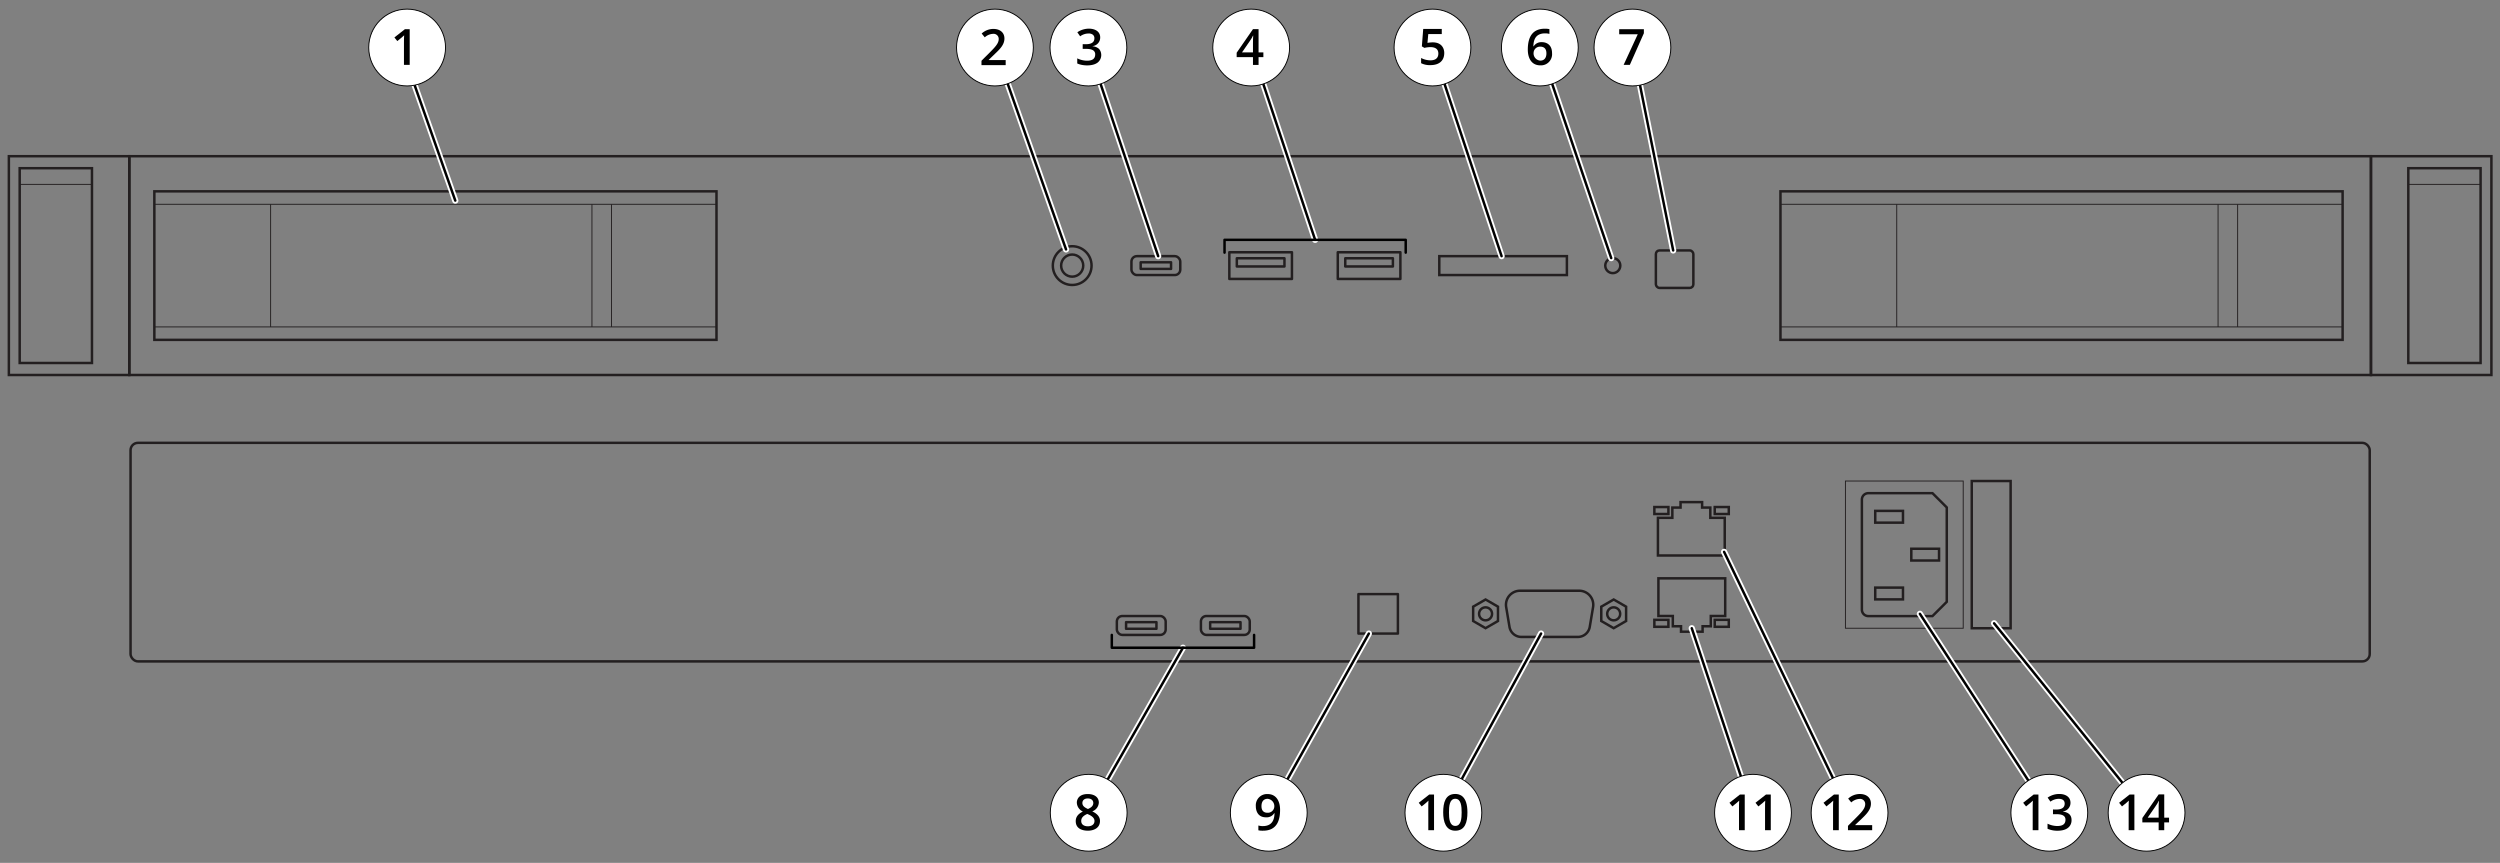 <svg id="Layer_1" data-name="Layer 1" xmlns="http://www.w3.org/2000/svg" width="800" height="276.123" viewBox="0 0 800 276.123"><rect x="0" y="0" width="800" height="276.123" fill="#808080" stroke="none"/><title>line_drawing_s1116_racked_product_overview</title><rect x="41.777" y="141.711" width="716.532" height="69.935" rx="2.365" style="fill:none;stroke:#231f20;stroke-miterlimit:10;stroke-width:0.8px"/><rect x="434.7" y="190.115" width="12.627" height="12.627" style="fill:none;stroke:#231f20;stroke-linejoin:round;stroke-width:0.8px"/><path d="M622.966,162.389v30.188l-4.572,4.572H597.862a2.061,2.061,0,0,1-2.061-2.061V159.878a2.061,2.061,0,0,1,2.061-2.061h20.532Z" style="fill:none;stroke:#231f20;stroke-miterlimit:10;stroke-width:0.8px"/><rect x="590.54" y="153.927" width="37.688" height="47.11" style="fill:none;stroke:#231f20;stroke-miterlimit:10;stroke-width:0.3px"/><rect x="630.96" y="153.928" width="12.439" height="47.11" style="fill:none;stroke:#231f20;stroke-miterlimit:10;stroke-width:0.8px"/><rect x="600.076" y="163.484" width="8.877" height="3.766" style="fill:none;stroke:#231f20;stroke-miterlimit:10;stroke-width:0.8px"/><rect x="600.075" y="188.036" width="8.877" height="3.766" style="fill:none;stroke:#231f20;stroke-miterlimit:10;stroke-width:0.8px"/><rect x="611.616" y="175.599" width="8.877" height="3.766" style="fill:none;stroke:#231f20;stroke-miterlimit:10;stroke-width:0.8px"/><polygon points="537.776 162.422 535.149 162.422 535.149 165.704 530.539 165.704 530.539 177.757 551.913 177.757 551.913 165.703 547.303 165.703 547.303 162.422 544.676 162.422 544.676 160.679 537.776 160.679 537.776 162.422" style="fill:none;stroke:#231f20;stroke-miterlimit:10;stroke-width:0.8px"/><rect x="529.394" y="162.251" width="4.497" height="2.232" style="fill:none;stroke:#231f20;stroke-miterlimit:10;stroke-width:0.8px"/><rect x="548.712" y="162.25" width="4.497" height="2.232" style="fill:none;stroke:#231f20;stroke-miterlimit:10;stroke-width:0.8px"/><polygon points="544.829 200.405 547.455 200.405 547.455 197.123 552.065 197.123 552.066 185.07 530.691 185.07 530.691 197.123 535.301 197.123 535.301 200.405 537.928 200.405 537.928 202.148 544.829 202.148 544.829 200.405" style="fill:none;stroke:#231f20;stroke-miterlimit:10;stroke-width:0.8px"/><rect x="548.712" y="198.344" width="4.497" height="2.232" style="fill:none;stroke:#231f20;stroke-miterlimit:10;stroke-width:0.8px"/><rect x="529.394" y="198.344" width="4.497" height="2.232" style="fill:none;stroke:#231f20;stroke-miterlimit:10;stroke-width:0.8px"/><path d="M509.783,194.284l-1.06,6.31a3.868,3.868,0,0,1-3.815,3.227H486.851a3.868,3.868,0,0,1-3.815-3.227l-1.06-6.31a4.502,4.502,0,0,1,4.44-5.248h18.927a4.502,4.502,0,0,1,4.44,5.249Z" style="fill:none;stroke:#231f20;stroke-miterlimit:10;stroke-width:0.8px"/><circle cx="475.38" cy="196.428" r="2.079" style="fill:none;stroke:#231f20;stroke-miterlimit:10;stroke-width:0.8px"/><polygon points="471.407 194.135 471.407 198.722 475.38 201.015 479.352 198.722 479.352 194.135 475.38 191.841 471.407 194.135" style="fill:none;stroke:#231f20;stroke-miterlimit:10;stroke-width:0.8px"/><circle cx="516.38" cy="196.429" r="2.079" style="fill:none;stroke:#231f20;stroke-miterlimit:10;stroke-width:0.8px"/><polygon points="520.352 194.135 520.352 198.722 516.38 201.016 512.407 198.722 512.407 194.135 516.38 191.842 520.352 194.135" style="fill:none;stroke:#231f20;stroke-miterlimit:10;stroke-width:0.8px"/><rect x="357.39" y="197.127" width="15.627" height="6.048" rx="1.748" style="fill:none;stroke:#231f20;stroke-miterlimit:10;stroke-width:0.8px"/><rect x="360.346" y="199.093" width="9.716" height="2.118" style="fill:none;stroke:#231f20;stroke-linejoin:round;stroke-width:0.8px"/><rect x="384.295" y="197.127" width="15.627" height="6.048" rx="1.748" style="fill:none;stroke:#231f20;stroke-miterlimit:10;stroke-width:0.8px"/><rect x="387.25" y="199.093" width="9.716" height="2.118" style="fill:none;stroke:#231f20;stroke-linejoin:round;stroke-width:0.8px"/><rect x="41.38" y="49.986" width="717.326" height="70.012" style="fill:none;stroke:#231f20;stroke-miterlimit:10;stroke-width:0.8px"/><rect x="2.836" y="49.986" width="38.544" height="70.012" style="fill:none;stroke:#231f20;stroke-miterlimit:10;stroke-width:0.8px"/><rect x="6.299" y="53.825" width="23.13" height="62.333" style="fill:none;stroke:#231f20;stroke-miterlimit:10;stroke-width:0.8px"/><line x1="29.429" y1="59.001" x2="6.299" y2="59.001" style="fill:none;stroke:#231f20;stroke-miterlimit:10;stroke-width:0.3px"/><rect x="770.657" y="53.825" width="23.13" height="62.333" style="fill:none;stroke:#231f20;stroke-miterlimit:10;stroke-width:0.8px"/><line x1="793.787" y1="59.001" x2="770.657" y2="59.001" style="fill:none;stroke:#231f20;stroke-miterlimit:10;stroke-width:0.3px"/><rect x="758.706" y="49.986" width="38.544" height="70.012" style="fill:none;stroke:#231f20;stroke-miterlimit:10;stroke-width:0.8px"/><rect x="529.878" y="80.136" width="11.999" height="11.999" rx="1.159" style="fill:none;stroke:#231f20;stroke-miterlimit:10;stroke-width:0.8px"/><circle cx="516.089" cy="84.992" r="2.407" style="fill:none;stroke:#231f20;stroke-miterlimit:10;stroke-width:0.8px"/><rect x="460.573" y="81.967" width="40.831" height="6.048" style="fill:none;stroke:#231f20;stroke-miterlimit:10;stroke-width:0.8px"/><rect x="362.061" y="81.967" width="15.627" height="6.048" rx="1.748" style="fill:none;stroke:#231f20;stroke-miterlimit:10;stroke-width:0.8px"/><rect x="365.017" y="83.933" width="9.716" height="2.118" style="fill:none;stroke:#231f20;stroke-linejoin:round;stroke-width:0.8px"/><circle cx="343.1" cy="84.992" r="3.539" style="fill:none;stroke:#231f20;stroke-miterlimit:10;stroke-width:0.8px"/><circle cx="343.1" cy="84.992" r="6.199" style="fill:none;stroke:#231f20;stroke-miterlimit:10;stroke-width:0.8px"/><rect x="49.391" y="61.228" width="179.885" height="47.527" style="fill:none;stroke:#231f20;stroke-miterlimit:10;stroke-width:0.8px"/><line x1="86.596" y1="104.612" x2="86.596" y2="65.371" style="fill:none;stroke:#231f20;stroke-miterlimit:10;stroke-width:0.3px"/><line x1="189.422" y1="104.612" x2="189.422" y2="65.371" style="fill:none;stroke:#231f20;stroke-miterlimit:10;stroke-width:0.3px"/><line x1="195.683" y1="104.612" x2="195.683" y2="65.371" style="fill:none;stroke:#231f20;stroke-miterlimit:10;stroke-width:0.3px"/><line x1="49.391" y1="65.371" x2="229.276" y2="65.371" style="fill:none;stroke:#231f20;stroke-miterlimit:10;stroke-width:0.3px"/><line x1="49.391" y1="104.612" x2="229.276" y2="104.612" style="fill:none;stroke:#231f20;stroke-miterlimit:10;stroke-width:0.3px"/><rect x="569.75" y="61.228" width="179.885" height="47.527" style="fill:none;stroke:#231f20;stroke-miterlimit:10;stroke-width:0.8px"/><line x1="606.955" y1="104.612" x2="606.955" y2="65.371" style="fill:none;stroke:#231f20;stroke-miterlimit:10;stroke-width:0.3px"/><line x1="709.78" y1="104.612" x2="709.78" y2="65.371" style="fill:none;stroke:#231f20;stroke-miterlimit:10;stroke-width:0.3px"/><line x1="716.041" y1="104.612" x2="716.041" y2="65.371" style="fill:none;stroke:#231f20;stroke-miterlimit:10;stroke-width:0.3px"/><line x1="569.75" y1="65.371" x2="749.634" y2="65.371" style="fill:none;stroke:#231f20;stroke-miterlimit:10;stroke-width:0.3px"/><line x1="569.75" y1="104.612" x2="749.634" y2="104.612" style="fill:none;stroke:#231f20;stroke-miterlimit:10;stroke-width:0.3px"/><rect x="395.782" y="82.648" width="15.244" height="2.622" style="fill:none;stroke:#231f20;stroke-linejoin:round;stroke-width:0.8px"/><rect x="393.386" y="80.72" width="20.035" height="8.542" style="fill:none;stroke:#231f20;stroke-linejoin:round;stroke-width:0.8px"/><rect x="430.484" y="82.648" width="15.244" height="2.622" style="fill:none;stroke:#231f20;stroke-linejoin:round;stroke-width:0.8px"/><rect x="428.089" y="80.721" width="20.035" height="8.542" style="fill:none;stroke:#231f20;stroke-linejoin:round;stroke-width:0.8px"/><line x1="318.379" y1="15.209" x2="341.127" y2="79.809" style="fill:none;stroke:#fff;stroke-linecap:round;stroke-miterlimit:10;stroke-width:2px"/><line x1="318.379" y1="15.209" x2="341.127" y2="79.809" style="fill:none;stroke:#000;stroke-linecap:round;stroke-miterlimit:10;stroke-width:0.8px"/><line x1="128.44" y1="15.209" x2="145.687" y2="64.186" style="fill:none;stroke:#fff;stroke-linecap:round;stroke-miterlimit:10;stroke-width:2px"/><line x1="128.44" y1="15.209" x2="145.687" y2="64.186" style="fill:none;stroke:#000;stroke-linecap:round;stroke-miterlimit:10;stroke-width:0.8px"/><circle cx="318.379" cy="15.209" r="12.29" style="fill:#fff;stroke:#000;stroke-miterlimit:10;stroke-width:0.3px"/><line x1="348.294" y1="15.209" x2="370.612" y2="81.967" style="fill:none;stroke:#fff;stroke-linecap:round;stroke-miterlimit:10;stroke-width:2px"/><line x1="348.294" y1="15.209" x2="370.612" y2="81.967" style="fill:none;stroke:#000;stroke-linecap:round;stroke-miterlimit:10;stroke-width:0.8px"/><circle cx="348.294" cy="15.209" r="12.29" style="fill:#fff;stroke:#000;stroke-miterlimit:10;stroke-width:0.3px"/><path d="M420.839,76.745,400.375,15.209" style="fill:none;stroke:#fff;stroke-linecap:round;stroke-miterlimit:10;stroke-width:2px"/><path d="M420.839,76.745,400.375,15.209" style="fill:none;stroke:#000;stroke-linecap:round;stroke-miterlimit:10;stroke-width:0.8px"/><circle cx="400.375" cy="15.209" r="12.29" style="fill:#fff;stroke:#000;stroke-miterlimit:10;stroke-width:0.3px"/><line x1="458.389" y1="15.209" x2="480.508" y2="81.967" style="fill:none;stroke:#fff;stroke-linecap:round;stroke-miterlimit:10;stroke-width:2px"/><line x1="458.389" y1="15.209" x2="480.508" y2="81.967" style="fill:none;stroke:#000;stroke-linecap:round;stroke-miterlimit:10;stroke-width:0.8px"/><circle cx="458.389" cy="15.209" r="12.29" style="fill:#fff;stroke:#000;stroke-miterlimit:10;stroke-width:0.3px"/><line x1="492.751" y1="15.209" x2="515.587" y2="82.584" style="fill:none;stroke:#fff;stroke-linecap:round;stroke-miterlimit:10;stroke-width:2px"/><line x1="492.751" y1="15.209" x2="515.587" y2="82.584" style="fill:none;stroke:#000;stroke-linecap:round;stroke-miterlimit:10;stroke-width:0.8px"/><circle cx="492.751" cy="15.209" r="12.29" style="fill:#fff;stroke:#000;stroke-miterlimit:10;stroke-width:0.3px"/><line x1="522.379" y1="15.209" x2="535.416" y2="80.136" style="fill:none;stroke:#fff;stroke-linecap:round;stroke-miterlimit:10;stroke-width:2px"/><line x1="522.379" y1="15.209" x2="535.416" y2="80.136" style="fill:none;stroke:#000;stroke-linecap:round;stroke-miterlimit:10;stroke-width:0.8px"/><circle cx="522.379" cy="15.209" r="12.29" style="fill:#fff;stroke:#000;stroke-miterlimit:10;stroke-width:0.3px"/><line x1="348.383" y1="260.079" x2="378.543" y2="207.272" style="fill:none;stroke:#fff;stroke-linecap:round;stroke-miterlimit:10;stroke-width:2px"/><line x1="348.383" y1="260.079" x2="378.543" y2="207.272" style="fill:none;stroke:#000;stroke-linecap:round;stroke-miterlimit:10;stroke-width:0.8px"/><circle cx="348.383" cy="260.079" r="12.29" style="fill:#fff;stroke:#000;stroke-miterlimit:10;stroke-width:0.3px"/><line x1="406.007" y1="260.079" x2="438.027" y2="202.742" style="fill:none;stroke:#fff;stroke-linecap:round;stroke-miterlimit:10;stroke-width:2px"/><line x1="406.007" y1="260.079" x2="438.027" y2="202.742" style="fill:none;stroke:#000;stroke-linecap:round;stroke-miterlimit:10;stroke-width:0.8px"/><circle cx="406.007" cy="260.079" r="12.29" style="fill:#fff;stroke:#000;stroke-miterlimit:10;stroke-width:0.3px"/><line x1="461.888" y1="260.079" x2="493.14" y2="202.742" style="fill:none;stroke:#fff;stroke-linecap:round;stroke-miterlimit:10;stroke-width:2px"/><line x1="461.888" y1="260.079" x2="493.14" y2="202.742" style="fill:none;stroke:#000;stroke-linecap:round;stroke-miterlimit:10;stroke-width:0.8px"/><circle cx="461.888" cy="260.079" r="12.29" style="fill:#fff;stroke:#000;stroke-miterlimit:10;stroke-width:0.3px"/><line x1="560.958" y1="260.079" x2="541.367" y2="201.038" style="fill:none;stroke:#fff;stroke-linecap:round;stroke-miterlimit:10;stroke-width:2px"/><line x1="560.958" y1="260.079" x2="541.367" y2="201.038" style="fill:none;stroke:#000;stroke-linecap:round;stroke-miterlimit:10;stroke-width:0.8px"/><circle cx="560.958" cy="260.079" r="12.29" style="fill:#fff;stroke:#000;stroke-miterlimit:10;stroke-width:0.3px"/><line x1="591.865" y1="260.079" x2="551.712" y2="176.599" style="fill:none;stroke:#fff;stroke-linecap:round;stroke-miterlimit:10;stroke-width:2px"/><line x1="591.865" y1="260.079" x2="551.712" y2="176.599" style="fill:none;stroke:#000;stroke-linecap:round;stroke-miterlimit:10;stroke-width:0.8px"/><circle cx="591.865" cy="260.079" r="12.29" style="fill:#fff;stroke:#000;stroke-miterlimit:10;stroke-width:0.3px"/><line x1="655.78" y1="260.079" x2="614.367" y2="196.428" style="fill:none;stroke:#fff;stroke-linecap:round;stroke-miterlimit:10;stroke-width:2px"/><line x1="655.78" y1="260.079" x2="614.367" y2="196.428" style="fill:none;stroke:#000;stroke-linecap:round;stroke-miterlimit:10;stroke-width:0.8px"/><circle cx="655.78" cy="260.079" r="12.29" style="fill:#fff;stroke:#000;stroke-miterlimit:10;stroke-width:0.3px"/><line x1="686.903" y1="260.079" x2="638.111" y2="199.461" style="fill:none;stroke:#fff;stroke-linecap:round;stroke-miterlimit:10;stroke-width:2px"/><line x1="686.903" y1="260.079" x2="638.111" y2="199.461" style="fill:none;stroke:#000;stroke-linecap:round;stroke-miterlimit:10;stroke-width:0.8px"/><circle cx="686.903" cy="260.079" r="12.29" style="fill:#fff;stroke:#000;stroke-miterlimit:10;stroke-width:0.3px"/><polyline points="391.851 80.84 391.851 76.745 449.827 76.745 449.827 80.84" style="fill:none;stroke:#000;stroke-linecap:round;stroke-linejoin:round;stroke-width:0.8px"/><polyline points="401.309 203.176 401.309 207.272 355.778 207.272 355.778 203.176" style="fill:none;stroke:#000;stroke-linecap:round;stroke-linejoin:round;stroke-width:0.8px"/><path d="M683.004,265.67h-1.836c.002-.995.003-1.874.003-2.653,0-1.794-.004-3.062-.004-4.004,0-1.479.01-2.157.064-2.811-.392.408-1.05.923-2.195,1.851l-.922-1.164,3.359-2.641h1.531Z"/><path d="M694.095,263.178h-1.539V265.67h-1.788v-2.492h-5.219v-1.414l5.219-7.547h1.789v7.438h1.539Zm-3.328-1.523q.002-.416.002-.807c0-.625-.003-1.206-.003-1.752,0-1.048.012-1.966.079-2.816h-.062c-.473,1.117-1.355,2.146-3.523,5.375Z"/><path d="M652.3,265.67h-1.836c.002-.995.003-1.874.003-2.653,0-1.794-.004-3.062-.004-4.004,0-1.479.01-2.157.064-2.811-.392.408-1.05.923-2.195,1.851l-.922-1.164,3.359-2.641H652.3Z"/><path d="M658.974,254.071c1.899,0,3.581.875,3.581,2.802a2.747,2.747,0,0,1-2.414,2.781v.062c1.641.205,2.75,1.005,2.75,2.672,0,.01.004.059.004.14,0,.649-.236,3.303-4.502,3.303a7.847,7.847,0,0,1-3.181-.623v-1.633a7.242,7.242,0,0,0,3.102.75c1.532,0,2.641-.471,2.641-2.016,0-1.511-1.496-1.774-3.008-1.774h-.992V259.045a1.006,1.006,0,0,1,.151-.008c.179,0,.461.017.79.017,1.125,0,2.801-.193,2.801-1.899,0-.882-.53-1.531-1.883-1.531a4.56,4.56,0,0,0-2.672.898l-.898-1.281A6.482,6.482,0,0,1,658.974,254.071Z"/><path d="M409.625,259.121c0,3.093-.815,6.703-5.453,6.703a6.271,6.271,0,0,1-1.492-.125V264.16a5.151,5.151,0,0,0,1.399.195c3.432,0,3.713-2.645,3.773-4.141h-.094a2.838,2.838,0,0,1-2.641,1.328c-3.393,0-3.25-3.464-3.25-3.539a3.598,3.598,0,0,1,3.742-3.906C408.529,254.097,409.625,256.569,409.625,259.121Zm-3.984-3.5c-1.024,0-1.969.593-1.969,2.367,0,2.032,1.464,2.094,1.906,2.094a2.075,2.075,0,0,0,2.195-1.852,2.362,2.362,0,0,0-2.092-2.605l-.041-.004Z"/><path d="M458.893,265.669h-1.836c.016-6.878-.039-8.217.062-9.469a25.343,25.343,0,0,1-2.195,1.852l-.922-1.164,3.359-2.641h1.531Z"/><path d="M469.578,259.958c0,3.138-.76,5.867-3.883,5.867-3.025,0-3.875-2.828-3.875-5.867,0-3.15.736-5.891,3.875-5.891C467.039,254.067,469.578,254.606,469.578,259.958Zm-5.904.002c0,1.919.147,4.334,2.022,4.334,1.881,0,2.031-2.456,2.031-4.336,0-1.872-.154-4.351-2.031-4.351-1.882,0-2.022,2.459-2.022,4.354Z"/><path d="M558.317,265.67h-1.836c.002-.995.003-1.874.003-2.653,0-1.794-.004-3.062-.004-4.004,0-1.479.01-2.157.064-2.811-.392.408-1.05.923-2.195,1.851l-.922-1.164,3.359-2.641h1.531Z"/><path d="M566.65,265.67h-1.836c.002-.995.003-1.874.003-2.653,0-1.794-.004-3.062-.004-4.004,0-1.479.01-2.157.064-2.811-.392.408-1.05.923-2.195,1.851l-.922-1.164,3.359-2.641h1.531Z"/><path d="M588.411,265.67h-1.836c.002-.995.003-1.874.003-2.653,0-1.794-.004-3.062-.004-4.004,0-1.479.01-2.157.064-2.811-.392.408-1.05.923-2.195,1.851l-.922-1.164,3.359-2.641h1.531Z"/><path d="M599.095,265.67h-7.742v-1.391c3.596-3.671,5.513-5.154,5.513-6.95a1.624,1.624,0,0,0-1.771-1.675,4.187,4.187,0,0,0-2.688,1.117l-.992-1.211a5.503,5.503,0,0,1,3.766-1.477c1.985,0,3.516,1.069,3.516,3.07,0,2.467-2.192,4.058-5.024,6.82v.078h5.422Z"/><path d="M348.11,254.094c1.891,0,3.516.87,3.516,2.742a3.139,3.139,0,0,1-2.109,2.797c.705.353,2.477,1.212,2.477,3.07,0,2.409-2.213,3.117-3.852,3.117-.834,0-3.906-.121-3.906-3.055,0-1.408.826-2.357,2.289-3.07a3.245,3.245,0,0,1-1.938-2.883C344.587,256.741,344.509,254.094,348.11,254.094Zm-2.117,8.609c0,1.79,2.072,1.711,2.117,1.711.927,0,2.125-.367,2.125-1.727,0-1.46-2.158-2.12-2.305-2.227C346.433,261.12,345.993,261.864,345.993,262.703Zm2.102-7.195c-1.234,0-1.734.719-1.734,1.438,0,1.042.855,1.502,1.781,1.938.929-.41,1.711-.927,1.711-1.938C349.853,256.216,349.335,255.508,348.095,255.508Z"/><path d="M321.816,20.845h-7.742V19.454c3.596-3.671,5.513-5.154,5.513-6.95a1.625,1.625,0,0,0-1.771-1.675,4.188,4.188,0,0,0-2.688,1.117l-.992-1.211a5.503,5.503,0,0,1,3.765-1.477c1.985,0,3.516,1.069,3.516,3.07,0,1.998-1.489,3.439-3.039,4.899l-1.984,1.922v.079h5.422Z"/><path d="M352.063,11.971a2.747,2.747,0,0,1-2.414,2.781v.062a3.449,3.449,0,0,1,2.062.856,3.082,3.082,0,0,1-.447,4.335l-.03.024c-1.607,1.235-4.837,1.072-6.516.277V18.674a7.242,7.242,0,0,0,3.102.75c1.532,0,2.641-.471,2.641-2.016a1.45,1.45,0,0,0-.727-1.344c-.961-.568-2.68-.399-3.273-.43V14.143c.463-.078,3.742.495,3.742-1.891a1.395,1.395,0,0,0-.476-1.133,2.145,2.145,0,0,0-1.406-.399,4.561,4.561,0,0,0-2.672.898l-.898-1.282C347.301,8.461,352.063,8.747,352.063,11.971Z"/><path d="M404.279,18.286H402.74v2.492h-1.789V18.286h-5.219V16.872l5.219-7.547H402.74v7.438h1.539Zm-3.328-1.524c.012-2.217-.039-3.897.078-5.375h-.062c-.473,1.117-1.355,2.146-3.523,5.375Z"/><path d="M458.473,13.554c2.862,0,3.689,1.928,3.689,3.4,0,2.627-1.803,3.883-4.398,3.883a6.148,6.148,0,0,1-3.008-.617V18.556a6.486,6.486,0,0,0,2.972.75c.765,0,2.544-.143,2.544-2.18,0-1.536-1.134-2.048-2.547-2.048a8.691,8.691,0,0,0-1.913.244l-.82-.484.438-5.578h5.938v1.633h-4.32l-.258,2.828A10.087,10.087,0,0,1,458.473,13.554Z"/><path d="M488.899,15.89q0-6.703,5.461-6.703a6.783,6.783,0,0,1,1.453.133v1.531a4.978,4.978,0,0,0-1.375-.172c-3.437,0-3.704,2.639-3.758,4.141h.094a2.883,2.883,0,0,1,2.594-1.328c.074,0,3.289-.167,3.289,3.539a3.57,3.57,0,0,1-3.742,3.883C489.989,20.913,488.899,18.476,488.899,15.89Zm3.984,3.508c2.108,0,1.969-2.299,1.969-2.352,0-2.038-1.473-2.109-1.922-2.109a2.042,2.042,0,0,0-2.172,1.852,2.326,2.326,0,0,0,2.018,2.598c.036.004.072.008.107.011Z"/><path d="M519.564,20.755l4.516-9.789h-5.938V9.348h7.898V10.63l-4.492,10.125Z"/><circle cx="130.28" cy="15.209" r="12.29" style="fill:#fff;stroke:#000;stroke-miterlimit:10;stroke-width:0.3px"/><path d="M131.104,20.763h-1.836c.016-6.878-.039-8.217.062-9.469-.392.408-1.05.923-2.195,1.852l-.922-1.164,3.359-2.641h1.531Z"/></svg>